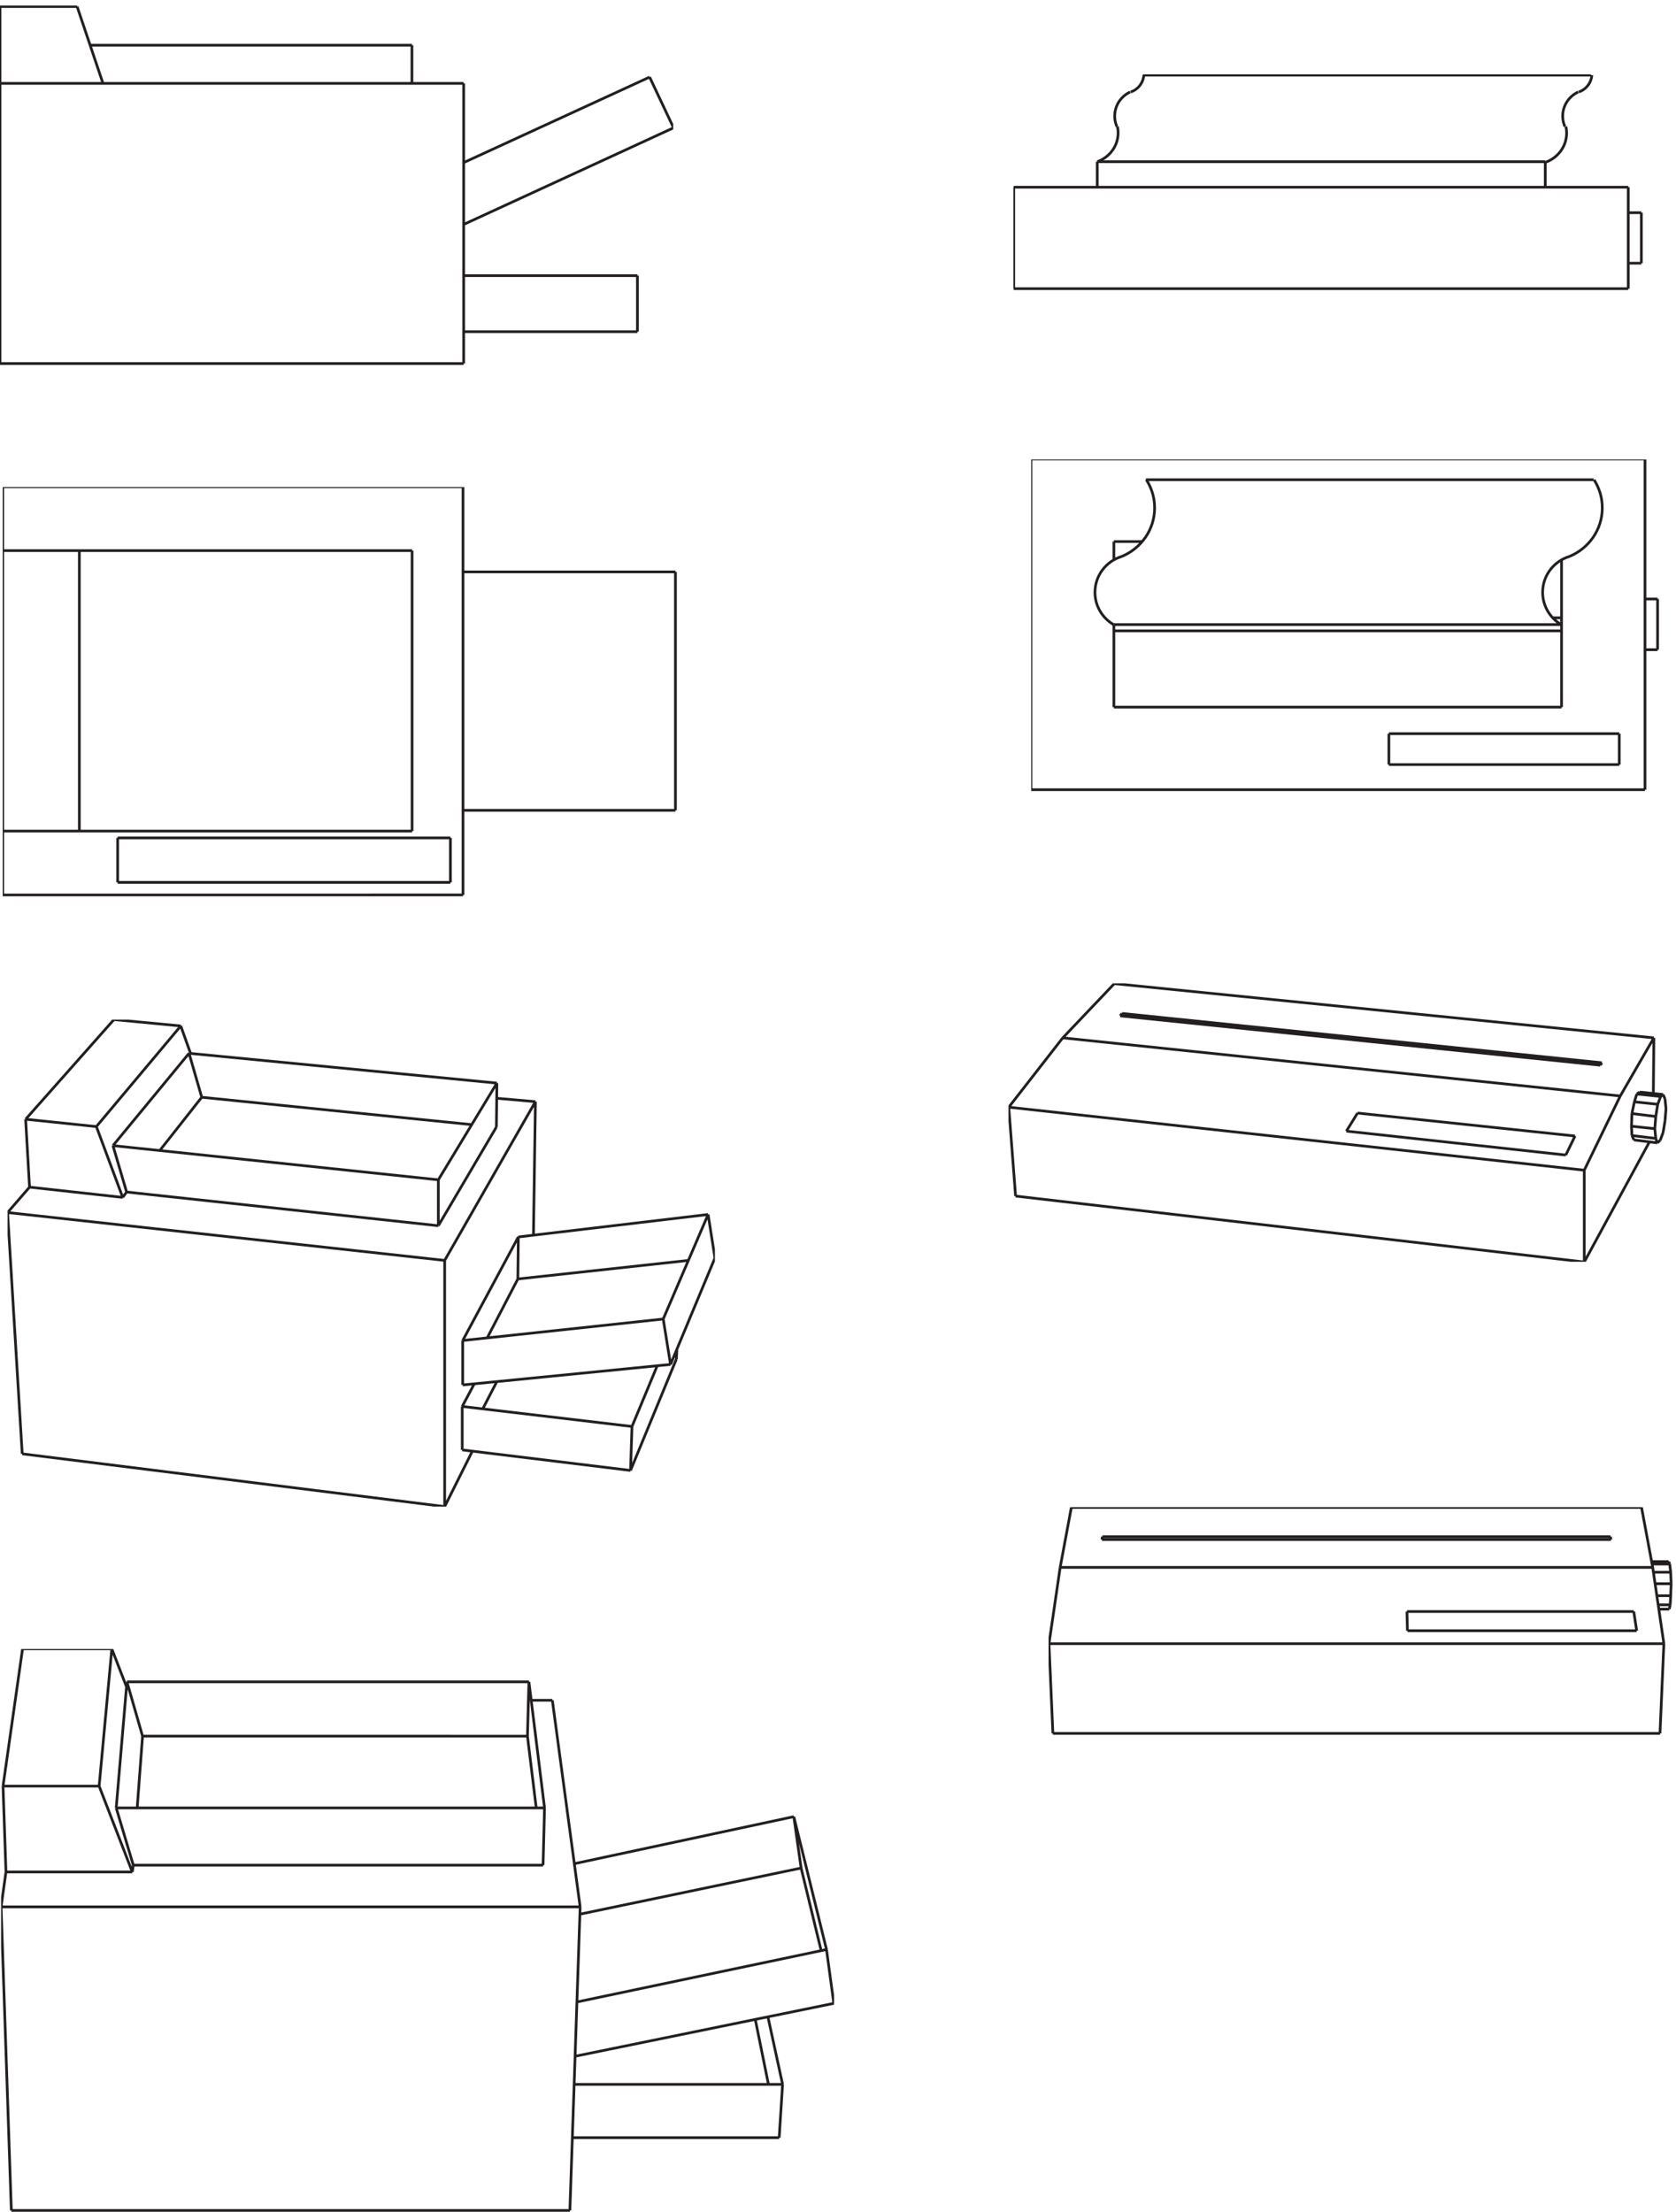 <svg xmlns="http://www.w3.org/2000/svg" xml:space="preserve" width="617.344" height="814.567"><defs><clipPath id="a" clipPathUnits="userSpaceOnUse"><path d="M0 6116h1864.5v-999H0Z" clip-rule="evenodd"/></clipPath><clipPath id="b" clipPathUnits="userSpaceOnUse"><path d="M7.5 4782.5H1881v-1140H7.5Z" clip-rule="evenodd"/></clipPath><clipPath id="c" clipPathUnits="userSpaceOnUse"><path d="M21 3308h1959V1959.5H21Z" clip-rule="evenodd"/></clipPath><clipPath id="d" clipPathUnits="userSpaceOnUse"><path d="M3 1565h2307V.5H3Z" clip-rule="evenodd"/></clipPath><clipPath id="e" clipPathUnits="userSpaceOnUse"><path d="M2806.5 5925.5H4554V5324H2806.5Z" clip-rule="evenodd"/></clipPath><clipPath id="f" clipPathUnits="userSpaceOnUse"><path d="M2856 4859h1746v-925.5H2856Z" clip-rule="evenodd"/></clipPath><clipPath id="g" clipPathUnits="userSpaceOnUse"><path d="M2793 3408.5h1827v-771H2793Z" clip-rule="evenodd"/></clipPath><clipPath id="h" clipPathUnits="userSpaceOnUse"><path d="M2904 1958h1731v-636H2904Z" clip-rule="evenodd"/></clipPath></defs><g clip-path="url(#a)" transform="matrix(.133 0 0 -.133 0 815.467)"><path d="M1763.58 5218.1v155.33m-480.73 532.93v-776.63M0 5129.73v776.63m1282.85-776.63H0m1282.85 88.37h480.72m-480.72 468.66 514.48 237.01m-514.48-408.4 580.65 267.81m-723.79 228.97H249.816M0 5906.36h1282.85m-997.924 0-71.567 212.91M0 6119.27h213.359M0 5906.36v212.91m1139.71-212.91v105.79m623.86-638.72h-480.72m580.66 409.75-66.17 140.59" style="fill:none;stroke:#231f20;stroke-width:7.5;stroke-linecap:butt;stroke-linejoin:miter;stroke-miterlimit:10;stroke-dasharray:none;stroke-opacity:1" transform="scale(1.001 .999)"/></g><g clip-path="url(#b)" transform="matrix(.133 0 0 -.133 0 815.467)"><path d="M1247.36 3688h-921.5m0 123.2h921.5m-106.12 795.45H219.739m0-776.7h921.501m141.05-176.76H7.499m0 1130.22H1282.29M325.86 3688v123.2M7.499 3653.18v1130.23m212.24-176.76H7.499m212.24-776.7v776.7m-212.24-776.7h212.24m1027.621-18.75V3688m34.93 1095.41V3653.18m0 894.54h588.36m-588.36-660.19h588.36m-729.41-57.58v776.7m729.41-719.12v660.19" style="fill:none;stroke:#231f20;stroke-width:7.5;stroke-linecap:butt;stroke-linejoin:miter;stroke-miterlimit:10;stroke-dasharray:none;stroke-opacity:1" transform="scale(1 1)"/></g><g clip-path="url(#c)" transform="matrix(.133 0 0 -.133 0 815.467)"><path d="M1857.06 2353.09 1980 2647.95m-143.21-169.07 124.3 289.45m-525.56-62.22 525.55 62.22m-729.55-808.83 77.01 154.19m-77.01 527.5V1959.5m514.74 100.09 127 308.38m-127-308.38 4.05 121.73m-470.16-64.92 466.11-56.81M21 2773.74l40.531-668.16m0-.01L1231.53 1959.5M21 2773.74l1210.53-132.55m-880.878 189.36 863.308-93.33m-655.249 355.72 747.129-75.74m-782.254 197.47 852.504-82.51M312.824 2959.04l901.136-94.68M21 2773.74l60.797 70.33M315.527 3308l185.09-17.58m27.02-75.74-27.02 75.74M315.523 3308 70.988 3032.08m10.809-188.01-10.809 188.01m195.899-20.29 233.73 278.63M70.988 3032.08l195.899-20.29m72.957-196.12 10.808 14.88m91.871 114.96 116.188 147.43m-218.867-277.27-72.957 196.12m-185.09-167.72 258.047-28.4m102.679 129.84 116.188 147.43m-208.059-262.39-37.828 128.49m0 0 210.762 255.63m35.125-121.73-35.125 121.73m953.834-503.15 5.4 369.25m-251.29-439.58 251.29 439.58m-108.08 9.47 108.08-9.47m-268.86-343.55 160.77 273.22m-160.77-273.22v127.14m0 0 162.13 267.81m-1.35-121.73 1.35 121.73m-39.18-902.16 39.18 75.74m-95.93-68.98 33.78 63.57m-33.78-183.95v120.38m593.11 131.2 1.35 27.05m-124.3-213.7 70.25 169.07m-540.41-113.62 470.16-55.45m-401.25 244.81 85.11 163.66m0 0 1.35 116.32m-154.01-286.74 154.02 286.74m-154.02-409.82v123.08m575.53-66.28-20.26 125.79m-402.61 110.91 472.86 51.4m-625.52-344.9 575.54 56.8m-575.54 66.28 555.28 59.51m143.2 169.07-18.91 120.38" style="fill:none;stroke:#231f20;stroke-width:7.5;stroke-linecap:butt;stroke-linejoin:miter;stroke-miterlimit:10;stroke-dasharray:none;stroke-opacity:1"/></g><g clip-path="url(#d)" transform="matrix(.133 0 0 -.133 0 815.467)"><path d="M2.999 851.124 31.372 10.496m1546.938 0 28.38 840.628M31.372 10.496H1578.31M321.846 1125.07H1508.06M351.566 1474.21H1464.83m-1070.028-150.4H1460.77M369.131 966.608H1504M2.999 851.124H1606.68M394.802 1323.81l-43.236 150.4m17.565-507.598-47.285 158.458M16.51 947.808h349.92m-.001.004L274.557 1185.5m47.289-60.43 29.724 349.14M8.403 1185.5h266.154m0-.01 35.129 380.03M16.51 947.812 8.403 1185.5m54.041 380.02-54.04-380.03m341.811 275.29-40.529 104.74m-247.242 0h247.242M2.999 851.124l13.511 96.684m363.43 177.262 14.862 198.74m-28.373-376.002 2.702 18.8M1598.58 587.923l690.38 145.029m-695.78-295.427 716.05 146.369M1590.48 970.64l607.97 130.26m-591.77-269.92 612.03 127.57m90.52-374.656-20.26 149.058m-90.52 367.948 90.52-367.945m-70.26 225.599-20.26 142.346m75.65-370.633-55.39 228.283m-628.23-598.91h576.89m-582.3-147.714h572.84m0 0 9.46 147.714m0 0-40.53 186.656m1.35-186.656-36.48 179.942m-630.94 784.228 4.06 150.4m43.23-349.14-43.23 349.14m39.18-507.598 4.05 158.458m-22.97 0-24.32 198.74m10.81 99.37h58.09m77.02-572.056-77.01 572.056" style="fill:none;stroke:#231f20;stroke-width:7.5;stroke-linecap:butt;stroke-linejoin:miter;stroke-miterlimit:10;stroke-dasharray:none;stroke-opacity:1" transform="scale(1 1)"/></g><g clip-path="url(#e)" transform="matrix(.133 0 0 -.133 0 815.467)"><path d="M3035.75 5689.22c33.7 11.97 57.75 43.29 57.75 80.04 0 5.92-.62 11.69-1.81 17.27m1184.94-98.65c33.73 12.24 57.75 43.84 57.75 80.89 0 6.09-.65 12.03-1.89 17.76m-1204.07 95.98c19.89 6.68 34.56 24.84 36.25 46.66m-37.6-46.66c-25.4-11.8-42.97-37.25-42.97-66.74a72.65 72.65 0 0 1 6.11-29.24m1277.75 95.98c19.9 6.68 34.57 24.84 36.26 46.66m-37.61-46.66c-25.4-11.8-42.98-37.25-42.98-66.74a72.49 72.49 0 0 1 6.12-29.24m211.44-238.62h-36.26m0-139.97h36.26m-1505.44 281.28h1239.54m229.64-351.94H2804.76m0 281.28h1700.17m-1469.18 0v70.66m-230.99-351.94v281.28m1470.53 70.66v-70.66m229.64 0v-281.28m-1342.94 591.89h1239.54m139.67-521.23v139.97" style="fill:none;stroke:#231f20;stroke-width:7.5;stroke-linecap:butt;stroke-linejoin:miter;stroke-miterlimit:10;stroke-dasharray:none;stroke-opacity:1" transform="scale(1.001 .999)"/></g><g clip-path="url(#f)" transform="matrix(.133 0 0 -.133 0 815.467)"><path d="M3106.38 4590.34c53.66 22.11 91.34 74.07 91.34 134.66 0 28.64-8.42 55.36-22.97 77.9m-68.37-212.56c-42.78-13.02-73.88-52.5-73.88-99.19 0-38.01 20.62-71.25 51.37-89.32m1262.35 188.51c53.67 22.11 91.34 74.07 91.34 134.66 0 28.64-8.42 55.36-22.97 77.9m-68.37-212.56c-42.78-13.02-73.88-52.5-73.88-99.19 0-38.01 20.62-71.25 51.37-89.32m1.01-228.61H3084.88m88.66 629.68h1239.84m-1328.5-401.07h1239.84m-1239.84-17.38h1239.84m231.05-439.83H2855.18m0 915.77h1700.59m-1470.89-687.17v228.61m-229.7-457.21v915.77m229.7-228.61h76.57m-76.57-49.47v49.47m1239.84-49.47v-409.09m231.05 687.17v-915.77m-71.2 69.52h-638.05m0 85.55h638.05m-638.05-85.55v85.55m638.05 0v-85.55m-182.68 406.41h22.84m265.96 52.14h-34.92m34.93-140.37v140.37m-34.93-140.37h34.92" style="fill:none;stroke:#231f20;stroke-width:7.5;stroke-linecap:butt;stroke-linejoin:miter;stroke-miterlimit:10;stroke-dasharray:none;stroke-opacity:1" transform="scale(1 1)"/></g><g clip-path="url(#g)" transform="matrix(.133 0 0 -.133 0 815.467)"><path d="m3107.7 3325.06 1328.44-136.57M3102.31 3318.3l1329.79-136.58m-1488.77 75.73 1544.01-160.92m92.96 160.92-1494.16 150.1m1301.49-516.56 99.7 205.54m-99.7-459.76 180.54 332.65m-808.38 79.79 602.25-63.56m-633.24 13.52 30.99 50.04m-966.01 16.22 18.86-246.11m-18.86 246.11 1593.85-174.44m-1574.99-71.67 1574.99-182.55m-51.19 296.14 25.6 52.74m-633.24 13.52 607.64-66.26m51.19-41.92v-254.22M3102.31 3318.3l5.39 6.76m-313.92-259.63 149.55 192.02m0 0 142.81 150.1m1499.55-367.81-2.7-33.81m-64.66 6.76 64.67-6.76m-63.33-18.93-1.34 25.69m87.56-17.57 5.39 32.45m-28.29-21.64 2.7-27.04m0 0 4.04-12.17m-70.06 20.28 66.02-8.11m-60.63-4.06-5.39 12.17m70.06-20.28 8.08 6.76m-72.75 1.35 64.67-8.11m8.08 6.76 8.09 21.63m-72.76 106.83-6.73-21.63m14.82 27.04-8.09-5.41m-101.05 79.78 4.04 6.77m163.03-93.31-8.08-21.64m0 0-5.39-33.8m-59.28 40.57 64.67-6.77m-71.41-25.69 6.73 32.46m-6.73-32.46 66.02-8.11m-67.36-27.05 1.34 35.16m91.62-20.28 2.7 33.81m0 0-2.7 27.04m-.01 0-5.39 12.17m-72.75 1.35 66.02-6.76m6.74 5.41-6.73-5.41m-57.94 12.17 64.67-6.76m-118.56-4.06 92.96 160.92m-1.35-154.16 1.35 154.16" style="fill:none;stroke:#231f20;stroke-width:7.5;stroke-linecap:butt;stroke-linejoin:miter;stroke-miterlimit:10;stroke-dasharray:none;stroke-opacity:1" transform="scale(1 1)"/></g><g clip-path="url(#h)" transform="matrix(.133 0 0 -.133 0 815.467)"><path d="M3050.11 1878.02h1405.57m-1406.91-7.98h1408.25m-564.37-199.49h627.53m-626.19-53.19h634.25m-1625.94-35.91h1701.2m-1670.29 211.46h1639.37m-30.9 166.24H2964.11m-51.06-626.39h1679.69M2902.3 1581.45l30.91 211.46m-30.91-211.46 10.75-248.69m980.94 284.6-1.34 53.19m-843.88 199.49 1.34 7.98m-116.9-85.11 30.9 166.24m1656.86-269.97 1.34 25.26m-18.82-132.99-30.91 211.46m-44.33-175.55-8.06 53.19m98.09 6.66 2.69 11.97m-33.61 0h33.6m-32.25-11.97h29.57m-25.54-344.45 10.75 248.69m-147.81 296.57 1.34-7.98m165.29-90.43-2.69 22.61m4.03-54.53-1.35 31.92m-48.37 0h48.38m-.01-65.17 1.35 33.25m-44.35 0h44.35m-40.31-33.25h38.97m-52.42 87.78h49.73m0 0-2.69 6.65m-48.37 0h48.37m-44.35-15.96-30.9 166.24" style="fill:none;stroke:#231f20;stroke-width:7.5;stroke-linecap:butt;stroke-linejoin:miter;stroke-miterlimit:10;stroke-dasharray:none;stroke-opacity:1" transform="scale(1.001 .999)"/></g></svg>

